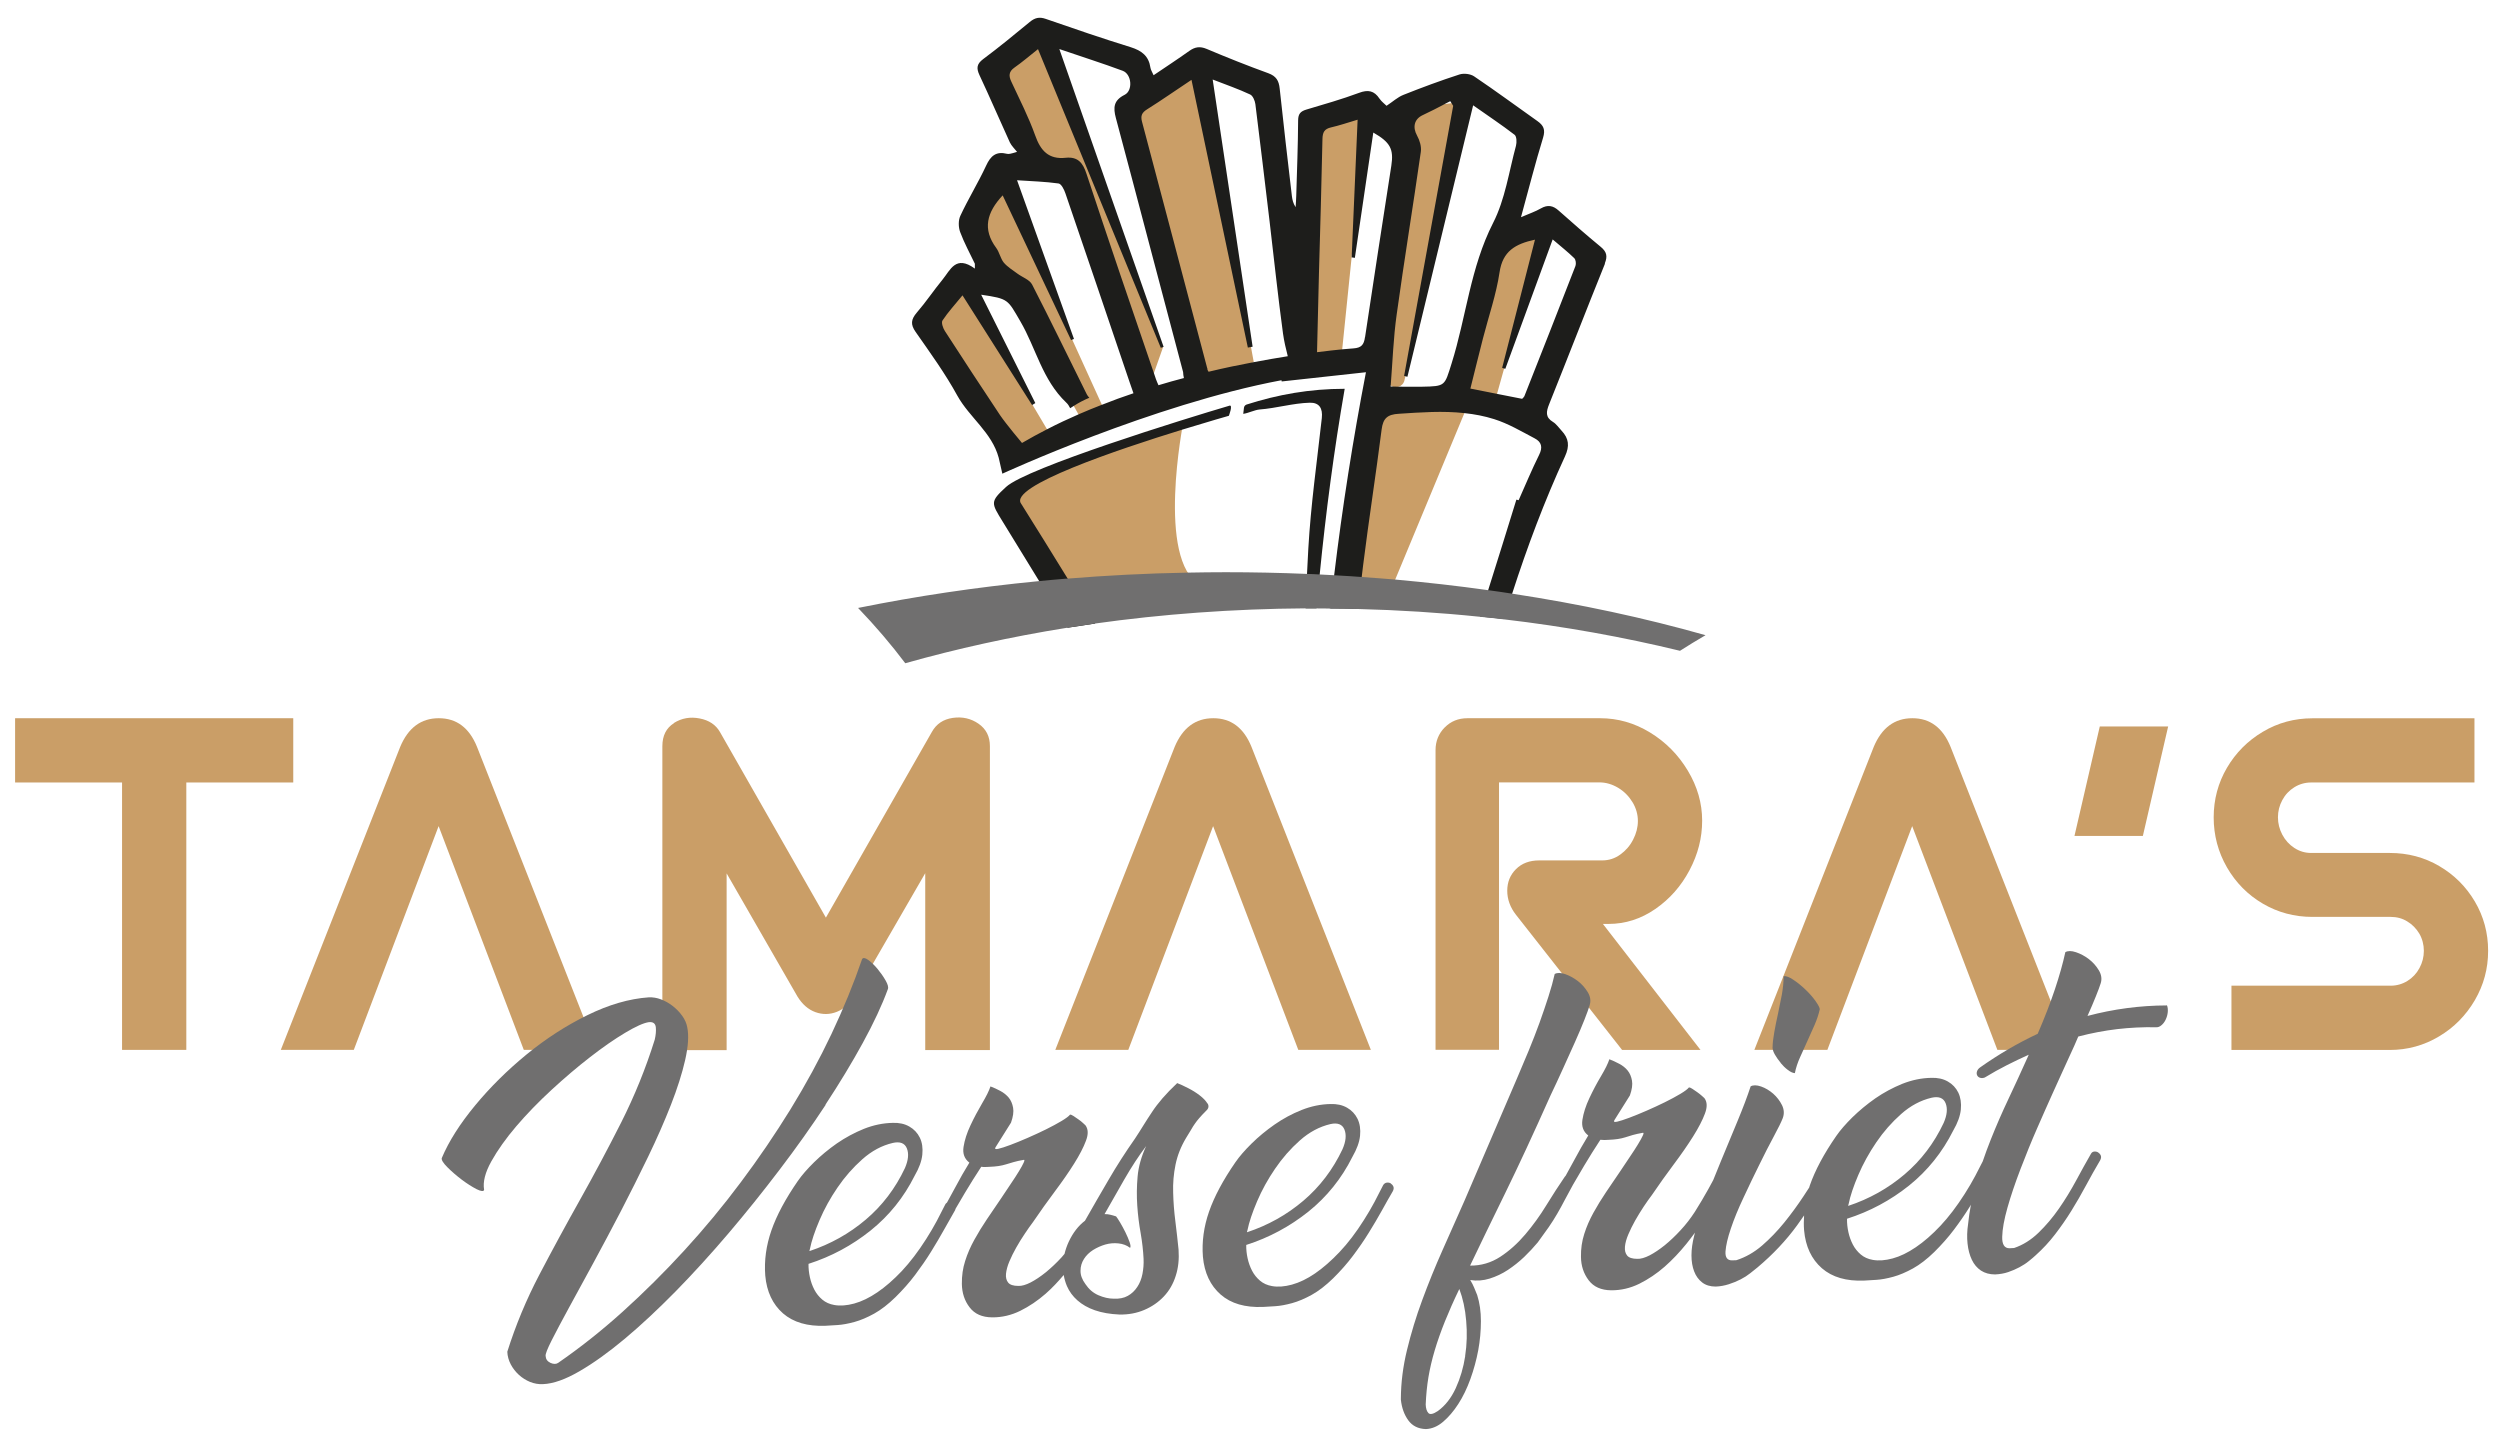 <svg width="129" height="74" viewBox="0 0 129 74" fill="none" xmlns="http://www.w3.org/2000/svg">
<path d="M55.359 30.377L52.068 25.752C52.068 25.752 50.854 25.193 61.061 21.772C61.061 21.772 59.642 28.909 61.932 30.194L55.359 30.377ZM69.028 30.377H71.797L75.839 20.65H70.963L69.028 30.377ZM72.544 5.989L71.568 19.491C71.559 19.633 71.614 19.77 71.722 19.866C71.981 20.096 72.389 19.962 72.469 19.628L75.668 5.847C75.739 5.538 75.484 5.255 75.167 5.292L72.944 5.567C72.727 5.592 72.56 5.768 72.548 5.985M67.184 18.857L69.203 18.561L70.5 5.897L67.634 6.252L67.184 18.857ZM55.863 21.768L57.065 21.343L51.534 9.192L50.12 11.449L55.863 21.768ZM52.447 23.353L54.203 22.448L49.302 14.193L47.888 16.45L52.447 23.353ZM74.992 20.162L77.157 20.642L79.735 11.445L77.428 12.383L74.992 20.162ZM62.074 19.691L64.694 18.686L61.953 3.749L58.345 5.763L62.074 19.695V19.691ZM54.011 8.712L55.434 9.142L59.209 20.196L60.018 17.901L53.686 2.201L51.204 3.586L54.016 8.708L54.011 8.712Z" fill="#CA9E67"/>
<path d="M67.367 31.399C67.388 30.803 67.413 30.206 67.442 29.61C67.463 29.18 67.484 28.742 67.509 28.313C67.638 26.06 67.955 23.82 68.206 21.572C68.26 21.067 68.076 20.767 67.58 20.78C66.712 20.805 65.866 21.063 64.994 21.13C64.744 21.151 64.402 21.322 64.151 21.355C64.151 21.322 64.176 21.155 64.189 21.034C64.201 20.959 64.251 20.901 64.322 20.875C65.937 20.358 67.588 20.062 69.386 20.062C68.831 23.253 68.414 26.444 68.097 29.635C68.039 30.219 67.985 30.807 67.935 31.391H67.363L67.367 31.399Z" fill="#1D1D1B"/>
<path d="M82.804 13.601C82.963 13.213 82.904 12.988 82.588 12.729C81.853 12.124 81.14 11.499 80.431 10.869C80.135 10.602 79.86 10.552 79.505 10.756C79.225 10.919 78.909 11.023 78.483 11.207C78.888 9.734 79.221 8.412 79.622 7.107C79.751 6.685 79.647 6.473 79.33 6.247C78.245 5.48 77.173 4.687 76.072 3.945C75.88 3.811 75.534 3.77 75.313 3.841C74.333 4.158 73.369 4.516 72.414 4.896C72.118 5.013 71.864 5.25 71.546 5.459C71.471 5.38 71.296 5.255 71.184 5.092C70.908 4.675 70.591 4.616 70.124 4.792C69.236 5.121 68.318 5.384 67.404 5.655C67.104 5.747 66.987 5.876 66.983 6.21C66.975 7.503 66.925 8.796 66.887 10.085C66.887 10.285 66.862 10.489 66.854 10.69C66.725 10.494 66.687 10.31 66.662 10.122C66.445 8.27 66.228 6.423 66.032 4.571C65.99 4.162 65.853 3.928 65.444 3.778C64.372 3.39 63.309 2.965 62.261 2.523C61.915 2.377 61.657 2.422 61.369 2.627C60.772 3.052 60.159 3.453 59.525 3.882C59.446 3.703 59.379 3.603 59.363 3.494C59.275 2.89 58.916 2.614 58.345 2.435C56.872 1.98 55.417 1.48 53.961 0.975C53.627 0.858 53.398 0.917 53.135 1.134C52.343 1.788 51.55 2.439 50.728 3.052C50.403 3.298 50.374 3.511 50.536 3.866C51.079 5.021 51.579 6.193 52.109 7.349C52.197 7.528 52.355 7.678 52.48 7.837C52.151 7.937 52.055 7.958 51.963 7.937C51.4 7.795 51.116 8.041 50.883 8.55C50.474 9.43 49.961 10.26 49.552 11.14C49.444 11.37 49.452 11.728 49.544 11.974C49.752 12.533 50.044 13.067 50.303 13.609C50.303 13.693 50.303 13.776 50.303 13.86C49.314 13.138 49.039 13.935 48.635 14.427C48.176 14.986 47.775 15.591 47.304 16.133C47.008 16.483 46.974 16.738 47.245 17.126C47.996 18.202 48.772 19.27 49.402 20.421C50.028 21.547 51.183 22.315 51.533 23.62L51.721 24.442C51.721 24.442 59.475 20.867 66.124 19.62L66.136 19.683C67.525 19.528 68.919 19.378 70.483 19.207C69.811 22.69 69.265 26.177 68.844 29.668C68.769 30.244 68.702 30.82 68.639 31.395C69.119 31.395 69.599 31.404 70.074 31.416C70.108 31.07 70.149 30.719 70.191 30.369C70.216 30.165 70.237 29.96 70.266 29.756L70.337 29.168C70.629 26.828 70.996 24.496 71.292 22.16C71.367 21.585 71.588 21.384 72.18 21.351C73.315 21.276 74.454 21.192 75.576 21.318C76.085 21.372 76.594 21.468 77.094 21.626C77.828 21.856 78.504 22.26 79.188 22.619C79.543 22.803 79.618 23.078 79.417 23.474C79.038 24.238 78.708 25.034 78.362 25.81C78.325 25.802 78.283 25.789 78.245 25.781C77.77 27.337 77.278 28.888 76.794 30.436C76.648 30.895 76.502 31.353 76.368 31.812C76.785 31.85 77.198 31.9 77.611 31.946C77.749 31.504 77.891 31.057 78.033 30.615C78.808 28.212 79.693 25.852 80.752 23.553C81.002 23.011 80.952 22.623 80.577 22.223C80.431 22.069 80.31 21.881 80.139 21.776C79.726 21.53 79.784 21.238 79.935 20.859C80.906 18.44 81.845 16.008 82.821 13.593M56.872 20.88C56.464 21.038 56.063 21.201 55.663 21.376C55.116 21.614 54.574 21.868 54.04 22.144C53.598 22.369 53.164 22.607 52.735 22.857C52.735 22.857 51.913 21.881 51.6 21.418C50.641 19.979 49.694 18.531 48.755 17.08C48.655 16.925 48.559 16.642 48.635 16.533C48.922 16.1 49.281 15.712 49.665 15.24C50.891 17.172 52.072 19.036 53.256 20.901C53.269 20.892 53.281 20.888 53.289 20.88C53.335 20.851 53.381 20.826 53.423 20.8C52.501 18.957 51.579 17.109 50.628 15.207C52.051 15.415 51.988 15.449 52.651 16.583C53.456 17.96 53.778 19.595 55.016 20.771C55.104 20.851 55.166 20.951 55.221 21.063C55.283 21.021 55.35 20.976 55.417 20.938C55.667 20.78 55.934 20.638 56.209 20.525C56.159 20.471 56.113 20.413 56.08 20.35C55.137 18.456 54.22 16.554 53.256 14.681C53.123 14.427 52.747 14.306 52.493 14.114C52.251 13.935 51.984 13.772 51.796 13.551C51.621 13.334 51.571 13.017 51.404 12.792C50.687 11.824 50.916 10.961 51.738 10.081C52.918 12.575 54.09 15.061 55.267 17.547L55.346 17.518L55.417 17.489C54.445 14.786 53.477 12.083 52.48 9.301C53.239 9.351 53.936 9.372 54.62 9.467C54.766 9.488 54.908 9.78 54.975 9.976C56.084 13.217 57.185 16.462 58.282 19.703C58.349 19.899 58.42 20.096 58.487 20.292C57.949 20.471 57.41 20.667 56.877 20.88M59.78 19.883C59.734 19.779 59.684 19.67 59.646 19.562C59.613 19.47 59.584 19.374 59.55 19.278C58.374 15.849 57.202 12.412 56.063 8.967C55.876 8.387 55.604 8.079 54.995 8.141C54.111 8.237 53.694 7.778 53.415 6.986C53.077 6.039 52.614 5.138 52.188 4.22C52.046 3.924 52.042 3.699 52.347 3.486C52.747 3.207 53.118 2.885 53.561 2.535C55.696 7.724 57.794 12.838 59.897 17.947C59.942 17.931 59.992 17.918 60.042 17.897C58.27 12.829 56.493 7.757 54.662 2.531C55.855 2.94 56.902 3.269 57.932 3.653C58.395 3.824 58.47 4.671 58.032 4.892C57.465 5.175 57.431 5.542 57.581 6.097C58.749 10.46 59.884 14.836 61.048 19.199C61.048 19.303 61.069 19.407 61.09 19.507C60.66 19.62 60.222 19.741 59.784 19.875M64.698 18.686C63.963 18.823 63.179 18.986 62.362 19.182C62.337 19.14 62.316 19.099 62.291 19.057C62.299 19.057 62.307 19.057 62.316 19.065C62.295 19.015 62.282 18.965 62.27 18.915C61.152 14.706 60.051 10.494 58.929 6.285C58.845 5.972 58.92 5.809 59.196 5.638C59.947 5.167 60.676 4.654 61.481 4.12C62.462 8.779 63.425 13.359 64.389 17.935C64.451 17.927 64.514 17.914 64.576 17.901L64.635 17.889C63.955 13.322 63.267 8.754 62.574 4.103C63.288 4.379 63.909 4.596 64.506 4.875C64.647 4.938 64.752 5.192 64.777 5.371C65.031 7.386 65.269 9.409 65.511 11.428C65.74 13.355 65.941 15.286 66.203 17.209C66.257 17.601 66.349 17.989 66.449 18.381C65.911 18.469 65.327 18.565 64.698 18.686ZM74.571 5.355C74.658 5.313 74.746 5.263 74.833 5.221C74.854 5.255 74.871 5.284 74.892 5.313C74.921 5.363 74.95 5.413 74.984 5.463C74.141 10.106 73.298 14.752 72.452 19.399C72.481 19.407 72.51 19.412 72.539 19.42C72.568 19.428 72.593 19.436 72.623 19.441C73.745 14.802 74.871 10.156 76.014 5.434C76.777 5.972 77.482 6.439 78.154 6.956C78.262 7.04 78.27 7.344 78.225 7.52C77.862 8.858 77.665 10.289 77.044 11.503C75.868 13.81 75.659 16.354 74.9 18.761C74.537 19.908 74.596 19.933 73.386 19.954C73.065 19.958 72.744 19.954 72.414 19.954C72.231 19.954 72.043 19.954 71.851 19.945H71.755C71.755 19.916 71.755 19.895 71.763 19.866C71.859 18.631 71.901 17.422 72.068 16.233C72.456 13.43 72.915 10.635 73.315 7.832C73.353 7.565 73.257 7.244 73.123 7.002C72.877 6.56 72.973 6.143 73.415 5.939C73.807 5.759 74.183 5.559 74.562 5.363H74.566M70.433 17.397C70.379 17.793 70.245 17.947 69.841 17.977C69.841 17.977 69.64 17.989 69.282 18.023C68.96 18.056 68.51 18.102 67.959 18.173C67.993 16.734 68.026 15.399 68.059 14.068C68.122 11.77 68.193 9.472 68.239 7.169C68.247 6.823 68.339 6.652 68.685 6.573C69.106 6.477 69.523 6.335 70.053 6.176C69.949 8.575 69.845 10.932 69.745 13.284H69.77L69.911 13.305C70.228 11.161 70.545 9.013 70.862 6.84C71.743 7.344 71.922 7.695 71.793 8.546C71.338 11.499 70.875 14.448 70.437 17.397M78.637 20.467C78.617 20.517 78.567 20.554 78.541 20.579C78.12 20.496 77.699 20.413 77.273 20.329C76.815 20.237 76.352 20.146 75.872 20.05C76.097 19.157 76.302 18.31 76.519 17.468C76.811 16.329 77.207 15.199 77.378 14.043C77.54 12.967 78.179 12.588 79.205 12.366C78.633 14.602 78.074 16.792 77.511 18.982C77.557 18.994 77.603 19.015 77.649 19.023C77.657 19.023 77.665 19.023 77.674 19.032C78.475 16.834 79.28 14.644 80.118 12.354C80.552 12.725 80.906 13.005 81.232 13.322C81.311 13.401 81.336 13.605 81.294 13.722C80.423 15.97 79.538 18.218 78.65 20.463M63.438 20.934C61.181 21.597 52.981 24.137 51.913 25.126C51.079 25.893 51.141 25.944 51.738 26.915C52.363 27.937 52.989 28.959 53.619 29.981C54.107 30.782 54.603 31.587 55.087 32.392C55.563 32.317 56.034 32.246 56.514 32.175C56.147 31.57 55.78 30.97 55.404 30.365C55.4 30.357 55.392 30.344 55.383 30.336C55.283 30.173 55.183 30.006 55.083 29.843C54.295 28.559 53.498 27.278 52.693 25.994C52.013 25.101 57.673 23.195 61.035 22.16C62.416 21.735 63.409 21.455 63.409 21.455C63.409 21.455 63.634 20.88 63.442 20.93" fill="#1D1D1B"/>
<path d="M0.779 37.06H15.132V40.376H0.779V37.06ZM6.298 38.257H9.614V54.174H6.298V38.257Z" fill="#CA9E67"/>
<path d="M22.644 37.06C23.558 37.06 24.213 37.552 24.613 38.536L30.774 54.174H27.028L22.085 41.189H23.178L18.256 54.174H14.49L20.651 38.536C21.064 37.552 21.727 37.06 22.64 37.06" fill="#CA9E67"/>
<path d="M34.774 37.306C35.175 37.055 35.617 36.976 36.101 37.072C36.584 37.164 36.935 37.397 37.148 37.769L43.375 48.68H41.857L48.084 37.769C48.314 37.356 48.672 37.114 49.165 37.043C49.657 36.972 50.099 37.072 50.491 37.343C50.883 37.614 51.079 37.998 51.079 38.499V54.182H47.742V43.529L48.514 43.721L44.063 51.421C43.834 51.804 43.538 52.071 43.175 52.213C42.812 52.355 42.445 52.359 42.074 52.226C41.703 52.092 41.398 51.821 41.152 51.425L36.722 43.725L37.494 43.533V54.186H34.178V38.503C34.178 37.961 34.378 37.564 34.778 37.314" fill="#CA9E67"/>
<path d="M62.608 37.06C63.521 37.06 64.176 37.552 64.576 38.536L70.737 54.174H66.992L62.049 41.189H63.142L58.22 54.174H54.453L60.614 38.536C61.027 37.552 61.69 37.06 62.603 37.06" fill="#CA9E67"/>
<path d="M74.546 37.539C74.858 37.218 75.251 37.06 75.722 37.06H82.567C83.48 37.06 84.339 37.306 85.144 37.798C85.949 38.29 86.6 38.945 87.092 39.767C87.585 40.588 87.831 41.448 87.831 42.344C87.831 43.241 87.614 44.08 87.18 44.901C86.746 45.723 86.158 46.39 85.415 46.903C84.673 47.416 83.868 47.675 82.996 47.675H81.219L81.799 46.499L87.747 54.178H83.701L78.225 47.204C77.924 46.82 77.774 46.403 77.774 45.961C77.774 45.519 77.924 45.147 78.225 44.847C78.525 44.547 78.925 44.397 79.422 44.397H82.675C83.017 44.397 83.326 44.297 83.605 44.096C83.885 43.896 84.106 43.642 84.269 43.325C84.431 43.012 84.515 42.691 84.515 42.361C84.515 42.032 84.423 41.694 84.235 41.389C84.047 41.081 83.801 40.834 83.497 40.651C83.188 40.467 82.867 40.371 82.525 40.371H77.349V54.169H74.074V38.703C74.074 38.248 74.233 37.856 74.546 37.535" fill="#CA9E67"/>
<path d="M98.68 37.06C99.593 37.06 100.248 37.552 100.649 38.536L106.809 54.174H103.064L98.121 41.189H99.214L94.292 54.174H90.525L96.686 38.536C97.099 37.552 97.762 37.06 98.676 37.06" fill="#CA9E67"/>
<path d="M108.349 37.485H111.877L110.572 43.133H107.043L108.349 37.485Z" fill="#CA9E67"/>
<path d="M127.686 40.376H119.256C118.943 40.376 118.651 40.459 118.388 40.622C118.126 40.784 117.917 41.005 117.767 41.285C117.617 41.564 117.542 41.86 117.542 42.173C117.542 42.486 117.617 42.786 117.767 43.07C117.917 43.354 118.126 43.583 118.388 43.754C118.651 43.925 118.939 44.013 119.256 44.013H123.319C124.245 44.013 125.096 44.238 125.863 44.688C126.635 45.139 127.248 45.748 127.703 46.52C128.157 47.291 128.387 48.138 128.387 49.064C128.387 49.99 128.157 50.824 127.703 51.608C127.244 52.392 126.631 53.018 125.851 53.481C125.075 53.944 124.228 54.178 123.314 54.178H115.143V50.862H123.356C123.669 50.862 123.961 50.778 124.224 50.616C124.487 50.453 124.695 50.232 124.845 49.952C124.995 49.673 125.071 49.377 125.071 49.064C125.071 48.751 124.991 48.438 124.837 48.175C124.678 47.913 124.474 47.7 124.215 47.546C123.961 47.387 123.673 47.312 123.36 47.312H119.319C118.393 47.312 117.537 47.083 116.762 46.628C115.986 46.173 115.368 45.548 114.91 44.755C114.455 43.963 114.226 43.103 114.226 42.177C114.226 41.251 114.455 40.396 114.91 39.62C115.364 38.845 115.982 38.223 116.762 37.76C117.537 37.297 118.393 37.064 119.319 37.064H127.682V40.38L127.686 40.376Z" fill="#CA9E67"/>
<path d="M67.939 31.395C68.168 31.395 68.402 31.395 68.627 31.403C69.107 31.403 69.586 31.412 70.062 31.424C72.197 31.479 74.3 31.612 76.356 31.825C76.769 31.862 77.186 31.912 77.599 31.958C80.744 32.325 83.781 32.876 86.688 33.581C87.118 33.306 87.556 33.038 88.006 32.776C84.874 31.887 81.528 31.166 78.02 30.632C77.612 30.569 77.199 30.507 76.781 30.452C75.213 30.231 73.624 30.052 72.006 29.906H72.001C71.422 29.86 70.842 29.81 70.254 29.773C69.895 29.743 69.532 29.723 69.169 29.702C69.057 29.693 68.944 29.689 68.831 29.681C68.589 29.668 68.343 29.652 68.097 29.643C67.876 29.631 67.659 29.618 67.438 29.614C66.058 29.556 64.656 29.526 63.246 29.526C62.587 29.526 61.937 29.535 61.286 29.547C59.163 29.585 57.081 29.693 55.037 29.86C55.021 29.86 55.004 29.86 54.992 29.86C54.516 29.898 54.045 29.944 53.573 29.989C50.353 30.302 47.246 30.769 44.276 31.37C45.164 32.296 45.978 33.247 46.712 34.223C49.373 33.472 52.155 32.859 55.042 32.396C55.517 32.321 55.988 32.25 56.468 32.179C59.972 31.687 63.622 31.416 67.367 31.391H67.939V31.395Z" fill="#706F6F"/>
<path d="M42.595 56.998C43.32 55.896 43.963 54.833 44.522 53.811C45.081 52.789 45.514 51.863 45.815 51.037C45.852 50.941 45.811 50.791 45.694 50.587C45.577 50.382 45.435 50.182 45.273 49.986C45.106 49.79 44.947 49.636 44.793 49.527C44.639 49.419 44.534 49.406 44.484 49.489C44.05 50.758 43.521 52.046 42.903 53.356C42.282 54.666 41.577 55.959 40.793 57.235C40.004 58.512 39.154 59.767 38.227 61.002C37.306 62.236 36.33 63.413 35.308 64.526C34.286 65.644 33.226 66.691 32.138 67.676C31.049 68.66 29.935 69.54 28.801 70.324C28.696 70.395 28.563 70.395 28.404 70.324C28.246 70.249 28.163 70.132 28.154 69.97C28.137 69.874 28.242 69.607 28.467 69.16C28.692 68.718 28.988 68.155 29.36 67.475C29.731 66.796 30.148 66.028 30.615 65.173C31.078 64.318 31.554 63.425 32.038 62.495C32.517 61.565 32.989 60.631 33.443 59.688C33.898 58.745 34.29 57.853 34.62 57.01C34.949 56.167 35.195 55.396 35.354 54.699C35.512 53.998 35.55 53.435 35.462 53.006C35.425 52.806 35.341 52.609 35.203 52.418C35.066 52.226 34.903 52.059 34.711 51.909C34.523 51.763 34.319 51.646 34.106 51.567C33.894 51.487 33.685 51.454 33.481 51.462C32.467 51.533 31.408 51.842 30.306 52.384C29.201 52.926 28.158 53.602 27.17 54.411C26.181 55.221 25.297 56.096 24.517 57.039C23.737 57.982 23.161 58.887 22.794 59.759C22.773 59.855 22.869 60.013 23.09 60.234C23.311 60.455 23.558 60.668 23.829 60.873C24.1 61.077 24.358 61.239 24.592 61.361C24.826 61.477 24.959 61.49 24.98 61.394C24.909 60.989 25.034 60.497 25.355 59.922C25.677 59.346 26.106 58.741 26.64 58.115C27.174 57.49 27.783 56.86 28.463 56.234C29.143 55.608 29.806 55.045 30.457 54.541C31.107 54.036 31.704 53.623 32.254 53.294C32.805 52.964 33.214 52.781 33.481 52.743C33.698 52.722 33.814 52.806 33.84 53.002C33.86 53.198 33.839 53.41 33.785 53.644C33.322 55.129 32.742 56.551 32.058 57.911C31.37 59.271 30.661 60.601 29.931 61.903C29.201 63.204 28.5 64.497 27.829 65.778C27.157 67.062 26.607 68.385 26.177 69.749C26.185 69.978 26.248 70.195 26.356 70.403C26.465 70.608 26.607 70.791 26.778 70.946C26.949 71.1 27.141 71.221 27.353 71.309C27.566 71.392 27.787 71.434 28.021 71.421C28.55 71.4 29.172 71.179 29.898 70.758C30.619 70.341 31.399 69.782 32.238 69.081C33.076 68.38 33.948 67.563 34.861 66.637C35.771 65.707 36.676 64.714 37.581 63.651C38.486 62.587 39.366 61.49 40.225 60.359C41.085 59.229 41.877 58.115 42.603 57.01" fill="#706F6F"/>
<path d="M62.308 56.947C62.228 56.81 62.095 56.668 61.911 56.526C61.728 56.384 61.528 56.259 61.307 56.147C61.086 56.034 60.898 55.946 60.743 55.888C60.443 56.172 60.189 56.434 59.984 56.672C59.776 56.914 59.596 57.148 59.446 57.377C59.292 57.606 59.146 57.836 59.008 58.057C58.871 58.278 58.725 58.512 58.57 58.745C58.07 59.458 57.615 60.167 57.206 60.872C56.793 61.573 56.389 62.282 55.984 62.991C55.642 63.25 55.363 63.613 55.146 64.076C55.05 64.284 54.979 64.493 54.929 64.701C54.879 64.76 54.833 64.818 54.783 64.873C54.512 65.169 54.236 65.427 53.961 65.653C53.686 65.874 53.423 66.049 53.181 66.174C52.935 66.299 52.722 66.362 52.547 66.353C52.289 66.353 52.113 66.295 52.022 66.182C51.93 66.07 51.892 65.919 51.909 65.728C51.93 65.536 51.984 65.323 52.084 65.09C52.184 64.856 52.301 64.614 52.439 64.372C52.576 64.13 52.722 63.892 52.877 63.663C53.031 63.434 53.169 63.233 53.298 63.066C53.669 62.52 54.045 61.995 54.428 61.481C54.812 60.968 55.146 60.489 55.425 60.042C55.705 59.596 55.909 59.204 56.034 58.866C56.164 58.528 56.155 58.261 56.009 58.065C55.997 58.053 55.951 58.015 55.884 57.949C55.813 57.882 55.734 57.819 55.642 57.757C55.55 57.694 55.467 57.636 55.392 57.586C55.317 57.535 55.254 57.511 55.217 57.511C55.154 57.594 55.004 57.706 54.775 57.844C54.541 57.982 54.274 58.128 53.97 58.278C53.665 58.428 53.348 58.574 53.023 58.716C52.697 58.858 52.401 58.979 52.134 59.079C51.867 59.179 51.659 59.246 51.513 59.279C51.367 59.312 51.317 59.287 51.367 59.204L52.168 57.928C52.276 57.623 52.314 57.369 52.276 57.16C52.239 56.952 52.163 56.776 52.051 56.639C51.934 56.501 51.792 56.384 51.617 56.292C51.442 56.197 51.275 56.121 51.108 56.059C51.037 56.28 50.891 56.572 50.678 56.931C50.466 57.294 50.261 57.673 50.078 58.065C49.89 58.462 49.773 58.833 49.719 59.179C49.665 59.529 49.765 59.796 50.02 59.992C49.765 60.409 49.527 60.822 49.31 61.235C49.169 61.498 49.018 61.773 48.864 62.053C48.839 62.074 48.81 62.095 48.789 62.124C48.651 62.403 48.501 62.691 48.339 63C48.176 63.304 47.992 63.617 47.788 63.938C47.379 64.581 46.962 65.127 46.537 65.582C46.107 66.036 45.686 66.403 45.273 66.683C44.86 66.966 44.459 67.158 44.076 67.263C43.692 67.367 43.35 67.392 43.05 67.338C42.803 67.296 42.595 67.2 42.428 67.058C42.261 66.916 42.123 66.745 42.019 66.545C41.915 66.345 41.84 66.132 41.79 65.903C41.74 65.673 41.715 65.444 41.719 65.215C42.895 64.839 43.963 64.264 44.922 63.496C45.878 62.729 46.641 61.782 47.2 60.66C47.425 60.272 47.559 59.909 47.592 59.575C47.625 59.242 47.584 58.95 47.463 58.703C47.342 58.457 47.162 58.266 46.92 58.128C46.678 57.99 46.395 57.928 46.069 57.94C45.569 57.949 45.068 58.053 44.576 58.249C44.084 58.449 43.621 58.699 43.183 59C42.749 59.304 42.357 59.629 42.003 59.976C41.652 60.322 41.373 60.643 41.168 60.939C40.53 61.861 40.075 62.712 39.804 63.492C39.533 64.272 39.429 65.044 39.487 65.815C39.562 66.654 39.871 67.304 40.405 67.772C40.939 68.234 41.669 68.447 42.591 68.41C42.753 68.401 42.962 68.389 43.221 68.372C43.479 68.355 43.767 68.301 44.088 68.214C44.409 68.126 44.751 67.98 45.106 67.784C45.465 67.584 45.832 67.3 46.207 66.933C46.583 66.562 46.925 66.178 47.225 65.778C47.525 65.377 47.8 64.981 48.047 64.581C48.293 64.18 48.518 63.805 48.718 63.442C48.918 63.079 49.11 62.745 49.285 62.441C49.298 62.416 49.302 62.395 49.306 62.374C49.465 62.103 49.627 61.828 49.794 61.544C50.061 61.098 50.341 60.651 50.633 60.205C50.699 60.218 50.77 60.218 50.837 60.218C50.904 60.218 50.971 60.213 51.041 60.209C51.229 60.201 51.392 60.188 51.529 60.167C51.663 60.147 51.792 60.117 51.913 60.08C52.034 60.042 52.163 60.001 52.305 59.963C52.447 59.921 52.618 59.884 52.818 59.85C52.873 59.834 52.873 59.88 52.822 59.992C52.772 60.101 52.693 60.251 52.576 60.439C52.464 60.626 52.322 60.843 52.155 61.089C51.988 61.335 51.821 61.581 51.659 61.832C51.404 62.211 51.158 62.574 50.92 62.92C50.683 63.271 50.47 63.621 50.274 63.976C50.078 64.33 49.919 64.693 49.803 65.064C49.682 65.436 49.627 65.832 49.632 66.253C49.64 66.716 49.769 67.117 50.032 67.459C50.291 67.801 50.678 67.972 51.196 67.976C51.696 67.98 52.18 67.867 52.647 67.638C53.11 67.409 53.548 67.112 53.953 66.758C54.287 66.466 54.595 66.136 54.887 65.79C54.921 65.986 54.975 66.178 55.054 66.362C55.175 66.641 55.354 66.887 55.596 67.1C55.838 67.313 56.134 67.484 56.493 67.609C56.852 67.734 57.277 67.809 57.765 67.83C58.228 67.838 58.654 67.759 59.046 67.592C59.438 67.425 59.776 67.192 60.055 66.896C60.335 66.599 60.539 66.245 60.668 65.832C60.802 65.419 60.848 64.969 60.814 64.481C60.764 63.992 60.71 63.504 60.648 63.012C60.585 62.52 60.547 62.028 60.535 61.54C60.518 61.052 60.56 60.572 60.656 60.101C60.752 59.629 60.931 59.171 61.198 58.724C61.311 58.545 61.403 58.395 61.465 58.286C61.528 58.174 61.59 58.074 61.657 57.982C61.719 57.89 61.795 57.794 61.878 57.698C61.961 57.598 62.082 57.473 62.237 57.315C62.366 57.202 62.391 57.072 62.312 56.935M41.786 64.472C41.873 64.034 42.044 63.529 42.29 62.954C42.536 62.378 42.845 61.819 43.216 61.277C43.588 60.731 44.013 60.247 44.497 59.817C44.981 59.388 45.502 59.108 46.069 58.975C46.445 58.891 46.687 58.987 46.795 59.258C46.904 59.529 46.87 59.867 46.695 60.272C46.199 61.327 45.523 62.211 44.672 62.933C43.821 63.655 42.853 64.197 41.769 64.556C41.769 64.526 41.773 64.501 41.786 64.472ZM58.7 60.714C58.654 61.227 58.65 61.723 58.683 62.211C58.716 62.699 58.775 63.171 58.858 63.63C58.937 64.088 58.987 64.526 59.008 64.948C59.021 65.219 59 65.481 58.95 65.736C58.9 65.99 58.812 66.216 58.683 66.407C58.554 66.604 58.391 66.758 58.195 66.866C57.995 66.979 57.753 67.025 57.469 67.012C57.211 67.012 56.948 66.95 56.677 66.833C56.406 66.716 56.184 66.524 56.009 66.261C55.834 66.024 55.751 65.794 55.755 65.569C55.755 65.344 55.817 65.144 55.934 64.96C56.047 64.781 56.205 64.626 56.401 64.501C56.602 64.376 56.81 64.284 57.031 64.218C57.252 64.155 57.477 64.134 57.711 64.159C57.945 64.184 58.145 64.259 58.312 64.389C58.349 64.347 58.341 64.247 58.287 64.093C58.233 63.938 58.161 63.771 58.074 63.592C57.986 63.413 57.895 63.246 57.799 63.083C57.703 62.925 57.636 62.82 57.59 62.766C57.477 62.729 57.377 62.699 57.281 62.678C57.185 62.654 57.09 62.645 56.994 62.649C57.311 62.095 57.648 61.494 58.016 60.856C58.383 60.218 58.758 59.642 59.142 59.137C58.892 59.675 58.745 60.201 58.7 60.714Z" fill="#706F6F"/>
<path d="M71.768 61.064C71.705 61.027 71.634 61.014 71.563 61.023C71.488 61.031 71.426 61.073 71.376 61.144C71.238 61.423 71.088 61.711 70.925 62.02C70.763 62.324 70.579 62.637 70.375 62.958C69.97 63.6 69.553 64.147 69.123 64.601C68.694 65.056 68.272 65.423 67.859 65.707C67.447 65.99 67.046 66.182 66.662 66.287C66.279 66.391 65.936 66.416 65.636 66.362C65.39 66.32 65.182 66.224 65.015 66.082C64.848 65.94 64.71 65.769 64.606 65.569C64.502 65.369 64.427 65.156 64.376 64.927C64.326 64.697 64.301 64.468 64.306 64.239C65.482 63.863 66.55 63.288 67.509 62.524C68.464 61.757 69.228 60.81 69.787 59.688C70.012 59.296 70.145 58.937 70.179 58.603C70.212 58.27 70.17 57.982 70.049 57.732C69.928 57.486 69.749 57.294 69.507 57.156C69.265 57.018 68.977 56.956 68.652 56.968C68.151 56.977 67.651 57.081 67.159 57.277C66.666 57.473 66.199 57.727 65.766 58.028C65.332 58.332 64.936 58.658 64.585 59.004C64.235 59.35 63.955 59.671 63.751 59.967C63.113 60.889 62.658 61.74 62.387 62.52C62.116 63.3 62.011 64.072 62.07 64.843C62.145 65.682 62.454 66.332 62.987 66.8C63.521 67.267 64.251 67.475 65.173 67.438C65.336 67.43 65.544 67.417 65.803 67.4C66.062 67.384 66.35 67.329 66.671 67.242C66.992 67.154 67.334 67.008 67.688 66.812C68.047 66.612 68.414 66.328 68.79 65.961C69.165 65.59 69.507 65.206 69.807 64.806C70.108 64.405 70.383 64.009 70.629 63.609C70.875 63.212 71.1 62.833 71.301 62.47C71.501 62.107 71.689 61.773 71.868 61.469C71.918 61.373 71.926 61.29 71.897 61.223C71.868 61.156 71.822 61.106 71.759 61.064M64.364 63.5C64.452 63.062 64.623 62.558 64.869 61.982C65.115 61.406 65.424 60.847 65.795 60.305C66.166 59.759 66.591 59.275 67.075 58.845C67.559 58.416 68.085 58.136 68.648 58.003C69.023 57.919 69.265 58.015 69.374 58.286C69.482 58.562 69.449 58.9 69.273 59.3C68.777 60.351 68.101 61.239 67.25 61.961C66.4 62.683 65.432 63.225 64.347 63.584C64.347 63.554 64.347 63.529 64.364 63.5Z" fill="#706F6F"/>
<path d="M91.881 54.849C91.994 54.987 92.119 55.108 92.252 55.208C92.386 55.312 92.507 55.367 92.615 55.375C92.669 55.1 92.761 54.824 92.886 54.549C93.011 54.274 93.136 53.99 93.266 53.706C93.395 53.423 93.52 53.148 93.637 52.877C93.754 52.605 93.841 52.343 93.9 52.08C93.9 51.996 93.821 51.855 93.679 51.65C93.533 51.446 93.358 51.246 93.153 51.054C92.949 50.858 92.74 50.691 92.532 50.553C92.323 50.411 92.156 50.353 92.035 50.37C92.035 50.67 92.002 50.987 91.944 51.321C91.881 51.654 91.814 51.988 91.743 52.318C91.668 52.647 91.606 52.96 91.552 53.264C91.497 53.565 91.468 53.832 91.464 54.061C91.468 54.169 91.51 54.295 91.593 54.432C91.672 54.57 91.772 54.708 91.885 54.845" fill="#706F6F"/>
<path d="M111.802 51.88C110.418 51.884 109.054 52.067 107.715 52.422C107.89 52.034 108.032 51.696 108.149 51.404C108.265 51.112 108.349 50.895 108.395 50.741C108.466 50.52 108.436 50.299 108.303 50.073C108.169 49.848 107.998 49.656 107.79 49.494C107.577 49.331 107.356 49.214 107.122 49.135C106.889 49.056 106.705 49.056 106.572 49.131C106.447 49.706 106.267 50.345 106.034 51.045C105.8 51.746 105.504 52.514 105.145 53.344C104.119 53.823 103.131 54.403 102.167 55.083C102.088 55.141 102.038 55.208 102.013 55.283C101.988 55.358 101.992 55.425 102.021 55.488C102.05 55.546 102.1 55.592 102.171 55.613C102.242 55.638 102.321 55.633 102.413 55.6C102.797 55.367 103.177 55.154 103.556 54.962C103.936 54.77 104.311 54.591 104.682 54.424L104.628 54.549C104.307 55.271 103.977 55.98 103.644 56.689C103.31 57.394 103.001 58.103 102.718 58.816C102.572 59.187 102.434 59.554 102.309 59.926C102.188 60.163 102.063 60.41 101.925 60.672C101.763 60.977 101.579 61.29 101.375 61.611C100.966 62.253 100.549 62.8 100.123 63.254C99.694 63.709 99.272 64.076 98.859 64.355C98.442 64.639 98.046 64.831 97.662 64.935C97.279 65.039 96.937 65.064 96.636 65.01C96.39 64.969 96.182 64.873 96.015 64.731C95.848 64.589 95.71 64.418 95.606 64.218C95.502 64.017 95.427 63.805 95.376 63.575C95.326 63.346 95.302 63.117 95.306 62.887C96.482 62.512 97.55 61.94 98.509 61.173C99.464 60.405 100.223 59.459 100.787 58.336C101.012 57.949 101.145 57.586 101.179 57.252C101.212 56.918 101.166 56.626 101.049 56.38C100.928 56.134 100.749 55.942 100.507 55.805C100.265 55.667 99.977 55.604 99.652 55.617C99.151 55.625 98.651 55.73 98.159 55.925C97.666 56.126 97.199 56.376 96.766 56.676C96.332 56.981 95.94 57.306 95.585 57.652C95.235 57.999 94.955 58.32 94.751 58.616C94.113 59.538 93.658 60.389 93.387 61.169C93.374 61.206 93.366 61.244 93.354 61.277C93.258 61.423 93.166 61.569 93.066 61.719C92.753 62.195 92.419 62.649 92.065 63.087C91.71 63.525 91.331 63.917 90.926 64.268C90.521 64.618 90.075 64.873 89.595 65.027L89.37 65.035C89.124 65.035 89.016 64.877 89.036 64.572C89.057 64.268 89.149 63.871 89.312 63.392C89.474 62.908 89.691 62.378 89.967 61.794C90.238 61.21 90.509 60.647 90.78 60.101C91.047 59.554 91.297 59.066 91.531 58.633C91.764 58.203 91.915 57.89 91.99 57.698C92.073 57.477 92.061 57.252 91.952 57.027C91.839 56.801 91.689 56.605 91.497 56.434C91.305 56.268 91.097 56.142 90.872 56.063C90.642 55.984 90.463 55.984 90.334 56.055C90.167 56.564 89.942 57.16 89.658 57.844C89.374 58.528 89.087 59.225 88.79 59.938C88.657 60.259 88.528 60.576 88.402 60.893C88.323 61.039 88.24 61.194 88.148 61.361C87.939 61.736 87.71 62.124 87.456 62.528C87.239 62.862 86.997 63.179 86.721 63.475C86.45 63.771 86.175 64.03 85.9 64.255C85.624 64.476 85.362 64.651 85.12 64.777C84.874 64.902 84.661 64.964 84.486 64.956C84.227 64.956 84.052 64.898 83.96 64.785C83.868 64.672 83.831 64.522 83.847 64.33C83.864 64.138 83.923 63.926 84.023 63.692C84.123 63.459 84.24 63.217 84.377 62.975C84.515 62.733 84.661 62.495 84.815 62.261C84.97 62.032 85.107 61.832 85.237 61.665C85.608 61.119 85.983 60.593 86.367 60.08C86.751 59.567 87.084 59.087 87.364 58.641C87.643 58.195 87.848 57.803 87.973 57.465C88.102 57.127 88.094 56.86 87.948 56.664C87.931 56.651 87.889 56.614 87.819 56.547C87.748 56.484 87.668 56.418 87.576 56.355C87.485 56.293 87.401 56.234 87.326 56.184C87.251 56.134 87.189 56.109 87.151 56.109C87.088 56.193 86.938 56.305 86.709 56.443C86.48 56.58 86.208 56.726 85.904 56.877C85.599 57.027 85.282 57.173 84.957 57.315C84.632 57.456 84.336 57.577 84.069 57.677C83.802 57.778 83.593 57.844 83.447 57.878C83.297 57.911 83.251 57.886 83.301 57.803L84.102 56.526C84.21 56.222 84.248 55.967 84.21 55.759C84.173 55.55 84.098 55.375 83.985 55.237C83.873 55.1 83.727 54.983 83.551 54.891C83.376 54.799 83.209 54.72 83.043 54.657C82.972 54.879 82.826 55.171 82.613 55.529C82.396 55.892 82.196 56.272 82.012 56.664C81.825 57.06 81.708 57.431 81.653 57.778C81.599 58.128 81.699 58.395 81.954 58.591C81.699 59.008 81.466 59.421 81.245 59.834C81.099 60.105 80.944 60.389 80.786 60.672C80.773 60.689 80.757 60.702 80.744 60.718C80.44 61.164 80.118 61.657 79.789 62.195C79.46 62.733 79.097 63.233 78.704 63.696C78.312 64.159 77.879 64.547 77.412 64.852C76.944 65.156 76.423 65.311 75.856 65.306C76.365 64.239 76.965 63 77.658 61.586C78.35 60.172 79.134 58.482 80.01 56.518C80.223 56.076 80.436 55.613 80.652 55.137C80.869 54.657 81.074 54.207 81.266 53.777C81.457 53.348 81.62 52.964 81.754 52.626C81.887 52.288 81.979 52.038 82.025 51.871C82.096 51.65 82.067 51.429 81.933 51.204C81.799 50.979 81.629 50.787 81.42 50.624C81.211 50.465 80.99 50.344 80.765 50.265C80.536 50.186 80.356 50.186 80.223 50.257C80.144 50.611 80.035 51.004 79.897 51.433C79.76 51.859 79.606 52.309 79.439 52.776C79.268 53.243 79.084 53.723 78.88 54.215C78.675 54.708 78.471 55.191 78.262 55.679L75.564 61.965C75.192 62.795 74.817 63.642 74.433 64.51C74.049 65.373 73.699 66.237 73.386 67.088C73.069 67.943 72.811 68.798 72.602 69.657C72.394 70.512 72.289 71.35 72.285 72.164V72.206V72.226C72.331 72.643 72.456 72.998 72.669 73.29C72.877 73.578 73.182 73.728 73.574 73.74C73.887 73.728 74.183 73.603 74.463 73.365C74.742 73.127 75.005 72.823 75.247 72.447C75.489 72.072 75.697 71.642 75.872 71.159C76.047 70.675 76.181 70.182 76.277 69.674C76.369 69.169 76.415 68.668 76.415 68.172C76.415 67.676 76.352 67.229 76.223 66.825C76.16 66.679 76.11 66.549 76.064 66.437C76.018 66.324 75.952 66.195 75.864 66.049C76.206 66.103 76.54 66.078 76.869 65.974C77.199 65.87 77.512 65.724 77.808 65.528C78.104 65.331 78.383 65.11 78.646 64.86C78.905 64.61 79.138 64.36 79.347 64.109C79.564 63.813 79.751 63.55 79.914 63.321C80.073 63.092 80.219 62.858 80.352 62.629C80.486 62.399 80.619 62.157 80.748 61.907C80.869 61.682 81.007 61.423 81.165 61.135C81.353 60.814 81.541 60.489 81.741 60.151C82.008 59.705 82.287 59.258 82.579 58.812C82.646 58.82 82.717 58.825 82.784 58.825C82.851 58.825 82.917 58.82 82.988 58.816C83.176 58.808 83.339 58.795 83.476 58.774C83.614 58.754 83.739 58.724 83.86 58.687C83.981 58.649 84.11 58.608 84.252 58.566C84.394 58.528 84.565 58.487 84.765 58.453C84.819 58.437 84.819 58.487 84.769 58.595C84.719 58.708 84.636 58.854 84.523 59.041C84.411 59.229 84.269 59.446 84.102 59.692C83.935 59.938 83.772 60.184 83.606 60.434C83.351 60.814 83.105 61.177 82.867 61.523C82.63 61.874 82.417 62.224 82.221 62.578C82.025 62.933 81.866 63.296 81.749 63.667C81.629 64.038 81.57 64.435 81.578 64.856C81.583 65.319 81.716 65.719 81.975 66.061C82.233 66.403 82.621 66.574 83.138 66.579C83.639 66.583 84.123 66.47 84.59 66.241C85.053 66.011 85.491 65.715 85.896 65.361C86.3 65.006 86.676 64.606 87.026 64.172C87.18 63.98 87.322 63.792 87.46 63.605C87.447 63.659 87.43 63.717 87.418 63.771C87.326 64.13 87.28 64.464 87.28 64.777C87.28 65.09 87.326 65.365 87.418 65.603C87.51 65.844 87.647 66.032 87.831 66.174C88.014 66.316 88.248 66.387 88.532 66.387C88.761 66.378 88.986 66.337 89.207 66.266C89.428 66.195 89.633 66.111 89.816 66.016C90.004 65.92 90.167 65.815 90.313 65.698C90.459 65.582 90.58 65.482 90.688 65.398C91.485 64.727 92.169 64.001 92.732 63.225C92.853 63.058 92.97 62.887 93.091 62.716C93.074 62.975 93.07 63.229 93.091 63.484C93.166 64.322 93.475 64.973 94.008 65.44C94.546 65.907 95.272 66.116 96.194 66.078C96.357 66.07 96.565 66.057 96.824 66.04C97.082 66.024 97.37 65.97 97.692 65.882C98.013 65.794 98.351 65.648 98.709 65.452C99.068 65.252 99.435 64.969 99.811 64.602C100.186 64.23 100.528 63.846 100.828 63.446C101.129 63.046 101.404 62.649 101.65 62.249C101.667 62.22 101.683 62.191 101.7 62.161C101.637 62.491 101.587 62.82 101.554 63.158C101.5 63.513 101.491 63.851 101.525 64.168C101.558 64.485 101.633 64.764 101.746 65.002C101.858 65.24 102.017 65.427 102.217 65.561C102.422 65.694 102.664 65.761 102.947 65.761C103.193 65.749 103.414 65.711 103.623 65.64C103.831 65.569 104.023 65.486 104.203 65.39C104.382 65.294 104.545 65.19 104.687 65.073C104.833 64.96 104.949 64.856 105.041 64.772C105.408 64.443 105.742 64.084 106.042 63.692C106.342 63.3 106.626 62.895 106.885 62.474C107.143 62.057 107.394 61.623 107.631 61.181C107.869 60.735 108.115 60.301 108.37 59.867C108.42 59.771 108.428 59.688 108.399 59.621C108.37 59.554 108.324 59.504 108.261 59.463C108.199 59.425 108.128 59.413 108.057 59.421C107.982 59.429 107.927 59.471 107.89 59.542C107.652 59.959 107.394 60.418 107.127 60.918C106.856 61.419 106.564 61.899 106.242 62.362C105.921 62.825 105.571 63.237 105.187 63.609C104.803 63.98 104.382 64.243 103.927 64.397L103.685 64.41C103.427 64.41 103.302 64.209 103.314 63.813C103.323 63.421 103.414 62.92 103.585 62.316C103.756 61.711 103.982 61.044 104.261 60.314C104.541 59.584 104.824 58.883 105.116 58.22C105.408 57.556 105.667 56.964 105.904 56.443C106.138 55.925 106.301 55.567 106.388 55.375C106.526 55.07 106.668 54.758 106.814 54.441C106.964 54.124 107.106 53.802 107.239 53.485C107.923 53.306 108.591 53.181 109.25 53.102C109.905 53.027 110.572 52.993 111.252 53.006C111.348 53.014 111.44 52.981 111.531 52.901C111.623 52.822 111.698 52.726 111.752 52.605C111.807 52.489 111.844 52.359 111.857 52.226C111.869 52.092 111.857 51.967 111.811 51.863M95.385 62.145C95.472 61.707 95.644 61.202 95.89 60.626C96.136 60.051 96.444 59.492 96.816 58.945C97.187 58.399 97.612 57.915 98.096 57.486C98.58 57.056 99.106 56.776 99.669 56.643C100.044 56.559 100.286 56.656 100.394 56.927C100.503 57.202 100.47 57.536 100.294 57.94C99.798 58.995 99.122 59.88 98.271 60.601C97.42 61.323 96.453 61.865 95.368 62.224C95.368 62.195 95.372 62.17 95.385 62.141M75.605 69.97C75.514 70.566 75.351 71.117 75.117 71.63C74.88 72.143 74.571 72.535 74.191 72.81C73.954 72.969 73.791 73.002 73.707 72.915C73.62 72.823 73.574 72.677 73.566 72.472C73.587 71.984 73.632 71.513 73.707 71.063C73.783 70.612 73.891 70.149 74.033 69.674C74.175 69.198 74.35 68.702 74.558 68.184C74.767 67.667 75.013 67.108 75.301 66.512C75.484 66.992 75.605 67.542 75.655 68.155C75.71 68.773 75.693 69.373 75.601 69.97" fill="#706F6F"/>
</svg>
